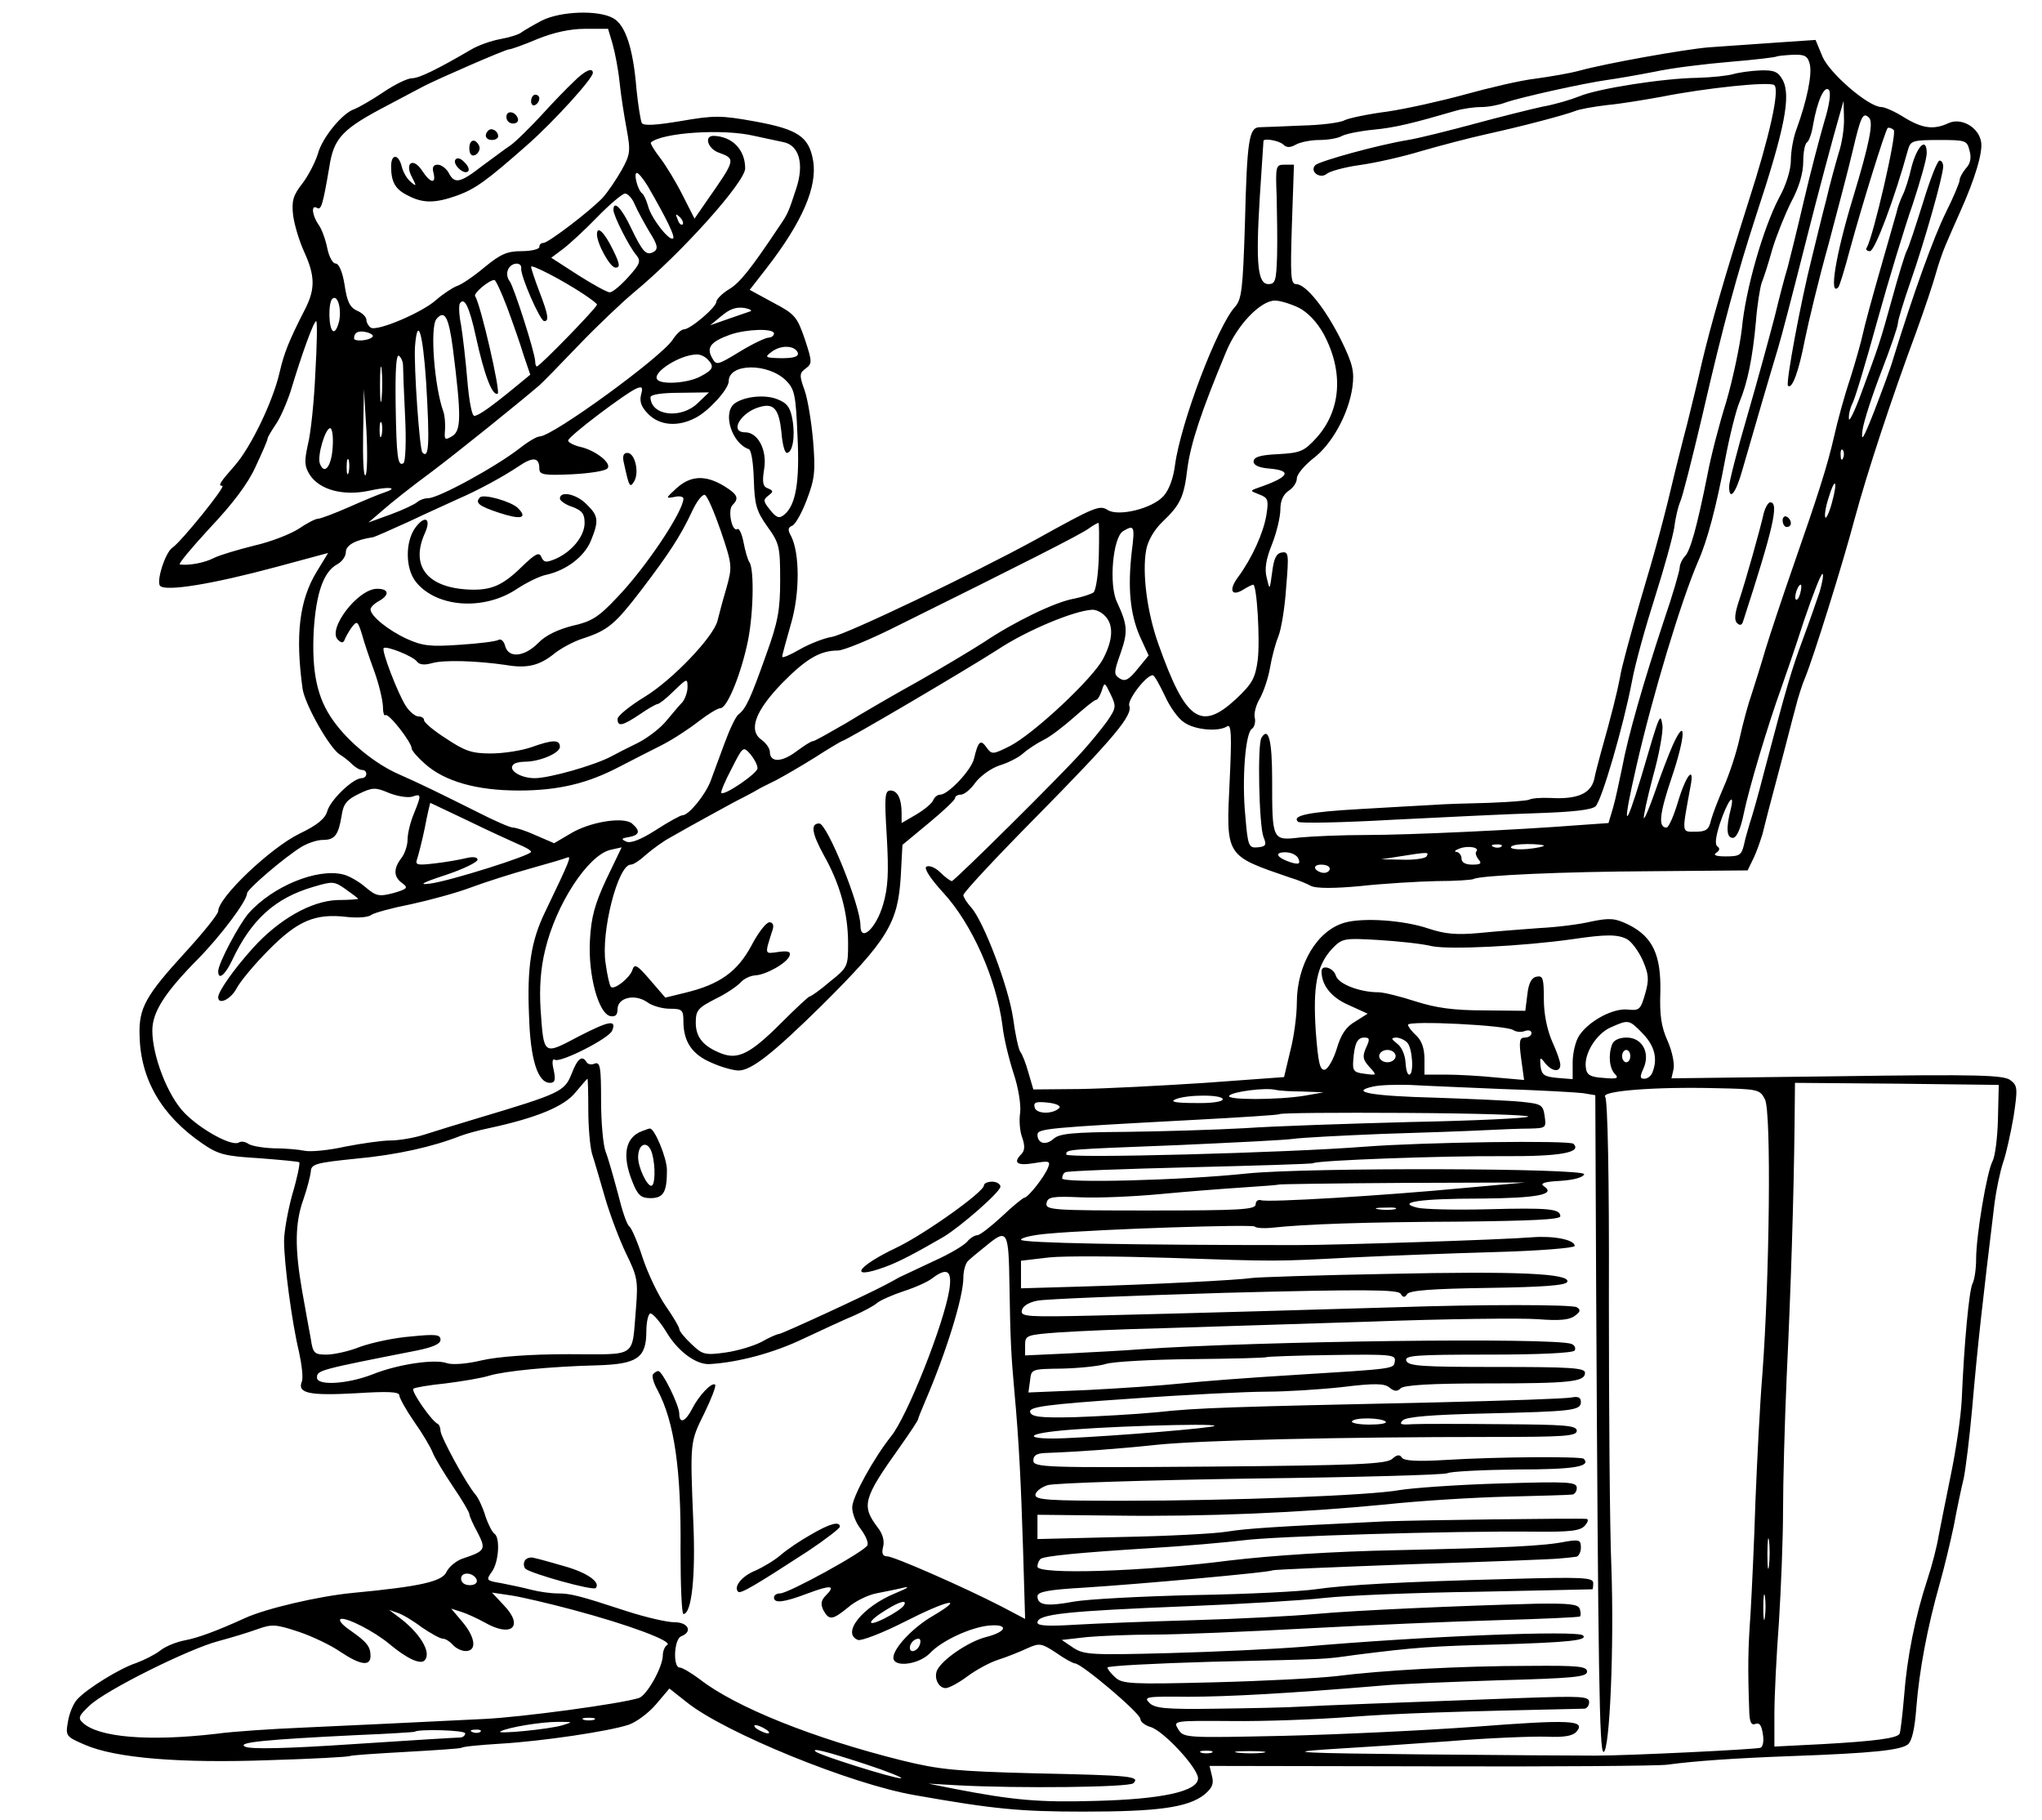<svg xmlns="http://www.w3.org/2000/svg" version="1.0" width="661.333" height="589.333" viewBox="0 0 496 442"><path d="M131.6 5c-2.1 1.1-4.3 2.4-5 2.9-.6.5-2.9 1.2-5.1 1.6-2.2.4-5.3 1.5-7 2.5-8.2 4.8-12.7 7-14.4 7-1.1 0-4.2 1.5-7 3.4s-6 3.7-7 4.1c-2.9.9-7.9 7-8.9 10.9-.6 1.9-2.2 5.1-3.7 7.1-2.3 2.9-2.7 4.3-2.3 7.8.3 2.3 1.5 6.3 2.7 8.9 2.6 5.7 2.7 8.9.3 13.7-4 7.8-5.2 10.8-6.3 15.6-1.6 7-7 18.2-10.9 22.6-3.6 4.1-4.1 4.9-3 4.9 1 0-10 13.6-12.1 15-1.8 1.2-4 8.3-3 9.3 1.4 1.4 12.6-.4 28.2-4.6l12.6-3.4-2.8 4.6c-4.2 6.9-5.2 15.4-3.4 28.4.6 3.9 6.6 14.5 9.1 16 .7.4 2 1.4 2.8 2.2.8.8 1.9 1.5 2.5 1.5 1.5 0 1.4 2-.1 2-2.2.1-7.6 5.4-8.3 8-.5 1.8-2.4 3.4-6.8 5.5C65.6 206 53 218 53 221.3c0 .7-3.6 5.2-8 10-9.6 10.5-11.3 13.5-11.1 20.1.2 10.7 5.3 19.5 15.2 26.3 3.9 2.7 5.5 3.1 13.8 3.6 5.2.4 9.6.8 9.8 1 .2.3-.5 3.8-1.7 7.8-1.1 4-2 9.1-2 11.3 0 5.4 1.9 19.8 3.6 26.8.7 3.2 1.1 6.5.7 7.4-1.1 2.8 1.9 3.4 13 2.8 7.8-.5 10.7-.4 10.7.5 0 .6 1.6 3.5 3.6 6.4 2 2.8 4 6.2 4.5 7.5.5 1.3 2.7 4.9 4.9 8.2 2.2 3.2 4 6.3 4 6.7 0 .5.9 2.5 2 4.5 2.1 4.1 1.9 4.5-3.5 6.3-1.6.5-3.4 2-4 3.2-1 2.4-6.1 3.6-23 5.2-8.2.8-21 3.8-26 6.1-6.8 3.1-11.4 4.8-14.6 5.4-2.1.4-4.8 1.5-6 2.5-1.3 1-3.9 2.3-5.8 3-4 1.3-12.1 6.3-14.4 8.9-.9 1-1.9 3.4-2.2 5.4-.6 3.4-.5 3.6 4.2 5.6 7.4 3.2 23 4.5 44.8 3.7 10.4-.3 19.2-.8 19.5-1 .3-.2 6.3-.6 13.5-1 7.1-.4 13.2-.8 13.6-1 .3-.3 4.6-.7 9.5-1 10.1-.6 26.3-3 31.1-4.6 1.8-.6 4.8-2.8 6.6-4.9l3.3-3.9 4.3 3.4c9.3 7.4 40 19.9 55.3 22.5 19.2 3.4 25.6 4 41 4 18.1 0 25.3-1 29.3-4.1 1.9-1.6 2.4-2.6 1.9-4.5l-.6-2.5 53.8.1c29.7.1 55.5-.1 57.4-.4 6.6-.9 16.6-1.6 30.5-2.1 19.2-.7 26-1.4 27.9-2.8 1-.8 1.7-3.7 2.1-9.2.7-8.7 2.6-19.1 5.7-30 1.1-3.9 2.6-10.2 3.4-14 .7-3.9 1.8-9 2.4-11.5.5-2.5 1.4-9.9 2-16.5 1.4-16.2 2.6-26.6 5.5-50.5.4-3 1.3-7.3 2-9.5.8-2.2 1.9-7.3 2.6-11.3 1-6.7 1-7.5-.7-8.8-1.6-1.3-7.4-1.5-42.2-1l-40.2.5.5-2.2c.3-1.2-.3-4.3-1.4-6.8-1.6-3.5-2-6.4-1.8-12 .2-9-1.9-13.4-7.7-16.3-3.3-1.6-4.5-1.7-9-.8-2.8.7-8.5 1.4-12.6 1.6-4.1.3-10.7.8-14.6 1.2-5.5.5-8.3.3-12.5-1.1-5.9-2-15.8-2.7-20.3-1.4-6.7 1.9-11.6 10.2-11.6 19.5 0 3-.7 8.3-1.6 11.7l-1.5 6.3-19.2 1.4c-10.6.7-24.3 1.4-30.5 1.5l-11.2.1-1.2-4.1c-.6-2.2-1.5-4.5-2-5.1-.4-.6-1.2-4.2-1.7-8-1.1-7.7-7.2-23.7-10.2-27-1-1.1-1.9-2.5-1.9-3 0-.6 7.9-9.1 17.7-19 19-19.3 23.5-24.7 22.6-27-.5-1.4 4.1-7.4 5.7-7.4.4 0 1.6 2.2 2.9 4.9 1.2 2.7 3.3 5.7 4.8 6.6 2.6 1.8 8.3 2.3 10.4.9 1-.6 1.1 2.3.6 13-.9 18.8-1.2 18.3 14.8 23.8 1.7.5 3.9 1.4 5 2 1.3.6 5.7.6 12 0 5.5-.6 13.8-1.1 18.4-1.2 4.7 0 8.7-.3 9-.5 1.6-.9 22-1.8 43.1-1.9l23.5-.2 1.4-2.9c.8-1.6 1.7-4.3 2.2-5.9.4-1.7 2.1-8.3 3.8-14.6 1.7-6.3 3.5-13.5 4.2-16 .6-2.5 1.7-5.9 2.4-7.5 2-4.9 9-27.2 12-38.5 3-11.1 8.8-28.8 15-45.5 2-5.5 4.1-11.8 4.7-14 .6-2.2 1.7-5.4 2.4-7 .7-1.7 2.3-5.3 3.5-8 3.7-8.2 5.6-14.7 5.1-17.1-.6-3.5-4.8-5.9-7.9-4.5-3.6 1.7-6.4 1.3-10.8-1.4-2.2-1.4-4.7-2.5-5.5-2.5-3.1 0-12.5-8.1-14.3-12.2L441 9.7l-10.3.7c-5.6.4-12.7.9-15.7 1.1-5.9.5-25 3.9-31.5 5.7-2.2.6-6.9 1.4-10.5 1.9-3.6.4-11.2 2.2-17 3.8-5.8 1.6-14.3 3.5-19 4.2-4.7.6-9.4 1.6-10.4 2.1-1 .6-5.8 1.2-10.5 1.3-4.7.2-9.3.4-10.2.4-2.5.1-3 3.1-3.5 23.1-.5 16.2-.8 18.7-2.4 20.5-4.3 4.7-13.2 28.1-14.6 38.5-.4 3.2-1.5 6.1-2.8 7.5-2.7 3-10.8 5-13.5 3.4-2-1.3-3-.9-17.6 7.2-14.6 8-46.1 23.1-49.5 23.6-1.9.3-5.4 1.7-7.7 3-2.4 1.4-4.3 2.2-4.3 1.8 0-.5 1-4 2.1-7.9 2.2-7.4 2.2-17.3 0-21.5-.8-1.4-.7-2 .3-2.4.8-.3 2.4-3.2 3.6-6.4 1.9-5 2.1-6.9 1.5-14.2-.4-4.6-1.3-10.2-2.1-12.4-1.3-3.6-1.2-4.1.3-5.2 1.6-1.2 1.6-1.6-.2-7.1-1.9-5.5-2.4-6.1-7.7-8.9l-5.7-3.1 4.2-5.4c8.5-11 12.3-19.6 11.2-26-1-5.8-3.7-7.6-14.1-9.5-8.3-1.5-9.9-1.5-18-.1-6 1-9 1.2-9.5.5-.3-.6-.9-4.3-1.3-8.2-.8-10-2.7-15.7-5.7-17.3-3.6-2-12.7-1.7-17.3.6zm17.2 5.7c.6 2.1 1.4 6.3 1.7 9.3.3 3 1.1 8.1 1.7 11.3 1 5.4.9 6.2-1.2 10-1.3 2.3-3.3 5.2-4.4 6.5C143.8 50.9 133.2 59 132 59c-.6 0-1 .4-1 1 0 .5-1.9 1-4.3 1-3.5 0-5.1.7-9 3.9-2.6 2.2-5.7 4.3-6.8 4.6-1 .4-3.3 1.9-4.9 3.3-3.4 3.1-14.3 7.7-15.9 6.8-.6-.4-1.1-1.3-1.1-1.9 0-.7-1-1.7-2.2-2.2-1.8-.8-2.5-2.2-3.1-6.3-.5-3.2-1.4-5.2-2.2-5.2-.7 0-1.6-1.7-2-3.7-.4-2-1.3-4.6-2.1-5.7-1.6-2.3-1.9-5-.4-4.1 1 .6 1.4-.6 3-10 1.1-7.1 3.2-9.2 14.3-15 3.9-2.1 7.8-4.1 8.7-4.6 3.7-1.9 19.8-8.9 20.6-8.9.5 0 3.6-1.1 6.9-2.5 3.9-1.6 8-2.5 11.6-2.5h5.6l1.1 3.7zm290.8 4.9c.6 2.5-.7 8.8-3.2 15.7-.8 2-1.4 5.5-1.4 7.6 0 2.3-1.1 6-2.9 9.2-3.8 7.3-8.1 22.1-9 31.7-.5 4.3-2.2 12.3-3.8 17.8-1.7 5.4-3.8 13.5-4.6 17.9-2.5 12.4-4.1 18.3-5.5 19.7-.6.6-1.2 1.9-1.2 2.6 0 .8-1.7 6.7-3.9 13.1-4.9 14.8-8.7 28-10.1 35.6-.7 3.3-1.6 7.7-2.2 9.7l-1.1 3.7-7.1.5c-15.4 1.2-41.6 2.4-51.6 2.4-5.8 0-13.1.3-16.2.6-6.8.8-6.8.8-6.8-14.1 0-9.6-.9-12.9-2.6-10.1-1 1.6-.6 21.2.5 24.1.8 1.9.6 2.3-1.4 2.5-2.2.2-2.4-.3-3-7.5-.9-8.9 0-20.4 1.6-21.3.6-.4.9-1.6.7-2.6-.3-1.1.3-3.3 1.3-4.9.9-1.7 2-5 2.4-7.4.4-2.4 1.3-5.8 2-7.5.7-1.7 1.6-7.1 1.9-11.9.7-8.2.6-8.8-1.1-8.5-1.3.2-1.9 1.5-2.3 4.8-.6 4.4-.6 4.4-1.3 1.4-.6-2.2-.2-4.6 1.3-8.3 1.1-2.8 2-6.6 2-8.4 0-2.1.7-3.6 2-4.5 1.1-.7 2-2 2-3s1.8-3.1 3.9-4.8c4.6-3.4 8.7-10.9 9.6-17.4.5-3.8.1-5.6-2.8-11.5-3.8-7.6-8.5-13.5-10.9-13.5-1.3 0-1.4-2-1-14.5l.5-14.5H312c-2.1 0-2.2.3-1.9 7.7.1 4.3.2 10.8.1 14.5-.2 5.9-.4 6.8-2.1 6.8-2.6 0-3.1-4.8-2.1-21.1.5-7.4.9-13.5.9-13.7.2-.7 3.9 0 4.8.9.8.8 1.7.8 3.1 0 1.1-.6 3.7-1.1 5.7-1.1s4.5-.4 5.5-1c1-.5 4.4-1.2 7.6-1.5 5.3-.5 9.7-1.6 20-4.6 1.7-.5 4.4-.9 6.2-.9 1.7 0 4.3-.5 5.9-1.1 3.3-1.2 19-4.7 24.8-5.5 2.2-.3 7.4-1.2 11.5-2 4.1-.9 12.4-1.9 18.4-2.4 6-.5 11-1.1 11.2-1.3.2-.1 1.9-.3 3.9-.4 2.9-.1 3.6.3 4.1 2.3zm3.5 14c-1.1 3.8-3.4 12.5-5 19.4-1.6 6.9-3.4 14.1-3.9 16-.6 1.9-2 7.2-3.1 11.8-1.2 4.6-4.1 15.3-6.6 23.9-2.5 8.5-4.5 16.4-4.5 17.4 0 3.7 1.6 1.8 3.2-3.9.9-3.1 3-10.4 4.7-16.2 1.7-5.8 3.5-11.9 4-13.5.9-3 3.4-12.6 7.3-28 2.2-8.7 6-23 7.6-28.5l1-3.5.1 4.2c.1 2.3-.5 6.2-1.3 8.5-.7 2.4-2.1 7.4-3 11.3-1 3.8-2.6 10.4-3.6 14.5-2.6 10.3-6.3 30.1-5.7 30.7 1 .9 2.6-3.4 4.1-11.2.9-4.4 3.4-14.8 5.7-23 2.2-8.3 4.9-18.5 5.9-22.8 2-8.5 2.5-9.6 4-8.1 1.1 1.1.1 6.2-3.9 19.4-4.2 13.8-5.9 24.1-3.6 21.8.3-.2 1.6-4.5 2.9-9.4 3-11 8.5-28.6 9.1-29.3.3-.2 1 0 1.5.5.8.8-5 26-6.6 28.6-.3.4.1.8.8.8 1.2 0 6-12.8 9.3-24.8.6-2 1.2-2.2 7.5-2.2 6.5 0 6.8.1 7.4 2.6.5 1.7.2 3.2-.9 4.3-.8 1-1.5 2.2-1.5 2.8 0 .6-1.5 4.2-3.4 8-2.9 5.9-7.7 19.1-12.7 35.3-.7 2.5-2.9 8.3-4.7 13-2.6 6.6-3.2 7.6-2.8 4.5.3-2.2 2.4-8.6 4.6-14.3 2.2-5.7 4-10.9 4-11.7 0-.7 1.4-5.3 3.1-10.2 3.3-9.4 7.9-25.6 7.9-27.9 0-.8-.4-1.4-.9-1.4s-2.3 4.6-4 10.2c-1.8 5.7-3.5 11-4 11.8-.4.8-2 6-3.5 11.5-3 10.8-3.1 11.1-7.5 23-1.6 4.4-3 7.2-3 6.2-.1-1 .3-2.6.8-3.6.6-1 3.3-10 6.1-20.2 2.8-10.1 6.7-22.9 8.6-28.3 1.8-5.5 3.4-11 3.4-12.4 0-4-2.3-1.9-3.7 3.4-.6 2.7-1.6 5.8-2.2 6.9-.5 1.1-1.2 2.9-1.4 4-.3 1.1-2.1 7.4-4 14s-3.8 13.6-4.2 15.5c-.4 1.9-1.8 6.9-3.1 11-1.4 4.1-3.1 10.4-3.9 14-1.7 7.4-3.9 14.2-10.1 32-2.4 6.9-5.3 15.6-6.5 19.5-1.1 3.8-2.7 8.8-3.4 11-.8 2.2-2.1 7-2.9 10.6-.8 3.7-2.6 9.1-3.9 12-1.3 3-2.7 6.6-3.1 8.1-.5 2.3-1.2 2.8-3.8 2.8-3.4 0-3.3.6-1.2-10.9 1.1-5.5-1.1-2.9-3.1 3.9-1 3.3-2.2 6-2.7 6-2.1 0-1.7-3.4 1.2-12 3.4-10 3.7-15.5.3-8-1.1 2.5-3 7.5-4.3 11.3-1.3 3.7-2.5 6.6-2.7 6.4-.2-.2.8-4.8 2.2-10.1 1.5-5.3 2.5-10.9 2.3-12.4-.5-3.3-.6-3.1-5.1 12.3-4.2 13.9-4.7 12.7-1.2-2.5 4-17.5 10.9-40.2 14.9-49.5 2.3-5.1 4.5-13.5 6.6-24.7 1.1-5.9 2.7-12.2 3.5-14.1 2-4.8 3.2-10.8 4-19.5.3-4 1-8.3 1.4-9.5.5-1.2 1.7-4.9 2.6-8.2 1-3.3 3.1-8.5 4.6-11.5 1.9-3.5 2.9-7 2.9-9.7 0-2.3.4-4.4.9-4.7.5-.3 1.2-2.3 1.5-4.3 1-5.7 2.7-9.6 3.8-8.5.6.6.2 3.6-1.1 7.8zM183.2 33c2.4.5 5.5 1.2 7 1.5 3.9.7 5.2 5.3 3.2 11.3-1.9 5.8-2 6.1-4.2 9.3-7 10.5-9.6 13.7-12.2 15.2-1.6 1-3 2.4-3 3 0 1.3-6.3 6.7-7.9 6.7-.6 0-1.8 1.1-2.7 2.5-2.8 4.3-29.2 23.5-32.3 23.5-.7 0-2.9 1.3-4.9 2.9-5.8 4.5-19.7 12.1-22.2 12.1-.9 0-2 .4-2.6.9-.5.5-3.4 1.9-6.4 3l-5.5 2 3.5-3c1.9-1.7 7.2-5.9 11.7-9.2 6.9-5.2 20.9-16.5 26.3-21.1.8-.7 5.1-5.1 9.5-9.7S151 73.5 154 71c11.6-9.6 27-26.8 27-30.1 0-4.6-3.2-7.8-7.7-7.9-2.3 0-1.4 3 1.1 4 4.4 1.6 4.4 1.6-2.8 11.9l-2.9 4.2-2.9-5.7c-1.6-3.2-4.1-7.3-5.5-9.1-1.4-1.8-2.4-3.5-2.2-3.7 2.8-2.4 17.5-3.4 25.1-1.6zm-25.8 12.3c4.5 7.8 6.6 12.1 6.1 12.6-.9.8-5.4-5-6.1-7.9-.4-1.4-1-2.7-1.4-3-1.1-.8-2.2-5-1.3-5 .4 0 1.6 1.5 2.7 3.3zm-3.2 4.4c.7 1.6 2.3 4.5 3.6 6.7 1.9 3 2.1 4 1.1 4.7-1.9 1.1-2.7.3-5.6-5.7-2.3-4.9-4.3-6.9-4.3-4.4 0 1.4 3.9 9.1 5.6 11 1.1 1.4.9 2.1-2 5.3-1.8 2-3.8 3.7-4.5 3.7-.6 0-4.1-1.9-7.7-4.2l-6.5-4.2 2.8-2.1c1.5-1.1 5.3-4.6 8.3-7.7 3-3.1 6.1-5.7 6.8-5.8.7 0 1.8 1.2 2.4 2.7zm11.6 4.8c-.3.3-.9-.2-1.2-1.2-.6-1.4-.5-1.5.5-.6.7.7 1 1.5.7 1.8zm-39.2 10.7c-.2 1.8 4.6 12.8 5.6 12.8 1.2 0 1-1.5-1.2-7.2-1.1-2.9-2-5.6-2-6 0-.7 7.4 3.1 12.7 6.6 1.8 1.2 3.3 2.3 3.3 2.6 0 .7-13.9 15-14.6 15-.2 0-.4-.5-.4-1.2 0-2-5.2-18.2-6.2-19.5-.6-.7-.8-2-.4-2.8.7-1.8 3.4-2 3.2-.3zm-3.4 9.5c1.4 3.8 3.2 8.9 4 11.6l1.6 4.7-3.4 2.8c-6.2 5.1-9.2 7.2-10.2 7.2-.6 0-1.3-3.9-1.7-8.8-.4-4.8-1.1-10.7-1.5-13.2-.5-2.4-.6-4.8-.3-5.3 1.1-1.7 2.3.8 3.9 8.1 2 9.2 4 14.5 5.3 13.8.7-.5-4.1-21.5-5.5-23.7-.4-.7 3.4-3.9 4.7-3.9.3 0 1.7 3 3.1 6.7zm-40.8 3.2c-.4 1.7-1 2.8-1.5 2.5-1.1-.6-1.2-6.8-.2-7.8 1.2-1.2 2.3 2.1 1.7 5.3zm233-3.2c2.2 1.1 4.5 3.5 6.1 6.4 4.9 9.1 4.3 18.5-1.7 25.2-3 3.3-3.9 3.7-9.3 4-4.4.2-6 .7-6 1.8 0 .9 1.3 1.5 3.8 1.7 5.8.5 4.8 2.1-2.8 4.7-1.9.7-1.9.7.4 1.6 2.1.8 2.3 1.3 1.7 5-.7 4.3-3.5 10.5-6.9 15.1-2.3 3.1-1.6 4.8 1.3 3 1.1-.7 2.2-1.2 2.4-1.2.9 0 1.7 13.5 1.1 18.3-.6 4.5-1.4 5.8-5.2 9.4-8.6 8-12.3 5.4-18.9-13.2-2.8-7.8-4-17.4-3-22.9.4-2.3 2-5 4-6.9 4.3-4.1 5.2-6 6-12.8.8-6.2 3.4-14 9.4-28.4 2.7-6.6 8.4-12.5 11.9-12.5 1.2 0 3.8.8 5.7 1.7zm-133.4 1c-.8.3-3.3 1.1-5.5 1.9l-4 1.4 2.8-2.3c2-1.7 3.6-2.2 5.5-1.9 1.6.3 2.1.7 1.2.9zm-72 8.9c2.1 16.6 2 19.9-.1 21.3-1.9 1.1-2 1-1.8-1.6.1-1.5-.1-3.5-.4-4.3-2.2-6.1-3.3-20.5-1.7-22.5 2-2.4 3-.5 4 7.1zm-33.4 5.9c-.3 6.9-1.1 14.7-1.8 17.4-.9 4.2-.9 5.3.5 7.5 2.4 3.6 8.1 5.1 14.3 3.8 4.9-1.1 7.4-.8 3.8.4-1 .3-4.9 1.9-8.5 3.5-3.6 1.6-7.1 2.9-7.7 2.9-.6 0-2.7 1.1-4.6 2.4-2 1.3-6.8 3.2-10.8 4.1-4 1-8.4 2.3-9.8 3-2.3 1.2-6.1 1.9-8.3 1.6-.5-.1 2.8-4 7.3-8.9 5.4-5.7 9.3-10.8 11.1-14.9 1.6-3.4 2.9-6.4 2.9-6.8 0-.3.9-1.8 1.9-3.3 1.1-1.5 2.7-5.2 3.7-8.2 2.7-9 5.6-17 6.2-17 .3 0 .2 5.6-.2 12.5zm13.9-8.7c-.9 1-4.5 1.2-4.5.4 0-1.5 1.1-2 3.1-1.5 1.1.3 1.7.8 1.4 1.1zm13 10.9c.9 15.1.7 18.9-.9 17.2-.7-.7-2.1-21-1.8-25.7.6-7.7 1.9-3.5 2.7 8.5zM188 81c0 .5-.6 1-1.3 1-.7 0-3.9 1.5-7 3.4-5.6 3.4-5.7 3.4-6.8 1.4-1.3-2.4-.3-3.8 4.4-5.5 4-1.4 10.7-1.6 10.7-.3zm5.8 4.7c.2.9-.9 1.3-4 1.3-4-.1-4.2-.2-2.3-1.6 2.3-1.7 5.6-1.5 6.3.3zm-95.9 3.1c0 .9.2 6.5.5 12.4s.1 11-.4 11.3c-1.4.9-1.7-1.6-1.9-14.3-.1-8 .1-12.2.8-11.8.5.4 1 1.4 1 2.4zm73.9-1.6c1.8 1.8 1.5 2.6-1.8 4.3-3.1 1.6-9.6 2-10.4.6-1.1-1.7 5.5-5.9 9.5-6 .8-.1 2 .4 2.7 1.1zm-79.1 9.5c-.2 2.1-.4.6-.4-3.2 0-3.9.2-5.5.4-3.8.2 1.8.2 5 0 7zm98.2-4.3c2.1 2.1 2.4 3.5 2.8 13.3.6 11.3-.4 17-3.2 19.3-1.2 1-1.9.8-3.4-1.1-1.7-2.1-1.8-2.5-.5-3.5s1.3-1.2-.1-1.8c-1.2-.4-1.4-1.5-.9-4.6.8-4.7-1.5-9-4.6-9-4 0-1-5 3.7-6.2 3.3-.9 4.5.6 5.1 6.1.2 2.8.8 5.1 1.3 5.1 1.4 0 2.1-3.9 1.4-8-.5-3-1.3-4.1-3.6-5-3.1-1.3-8.3-.7-10.6 1.1-2.8 2.4-.5 9.6 3.6 11 .6.2 1.1 3.5 1.2 7.4.2 6.1.6 7.6 3.3 11.4 2.9 4 3.1 4.9 3.1 13 0 7.2-.5 10.1-3.4 18.1-3.8 10.7-4.9 13.1-6.7 14.5-.7.5-2.2 3.7-3.4 7-1.2 3.3-2.8 7.5-3.4 9.2-1.3 3.4-5.3 8.3-6.8 8.3-.5 0-3.4 1.6-6.5 3.6-3.6 2.3-6.1 3.3-7.2 2.8-1.3-.6-1.2-.8.7-1.1 2.6-.5 2.8-1.5.7-3.3-2.1-1.7-10.3-.4-15 2.5l-3.9 2.3-4.4-1.9c-2.4-1.1-4.9-1.9-5.6-1.9-.7 0-4.6-1.7-8.7-3.8-9.4-4.7-13.5-6.7-18.9-9.1-5.8-2.5-12.3-7.8-16-13-4-5.5-5.3-11.9-4.8-21.9.6-9.3 2.4-14.4 5.8-16.2 1.1-.6 2-1.9 2-2.9 0-1.7 2.4-3 6.5-3.6.6-.1 4.6-1.9 9-3.9 4.4-2.1 9.6-4.4 11.5-5.3 5.1-2.2 11-5.4 14.9-8 3.5-2.4 5.1-2.3 5.1.5 0 1.5 1 1.7 7.8 1.4 4.2-.2 8.2-.8 8.7-1.4 1.3-1.2-2.9-4.5-6.7-5.3-1.6-.4-2.8-1.1-2.8-1.5 0-1 14.2-11.7 16.7-12.7 1.3-.5 1.5-.2 1 1.6-.4 1.7.1 3 1.8 4.7 2.8 2.8 7.2 3.1 11.4.9 3.2-1.6 8.1-7 8.1-8.9 0-4.4 9.5-4.5 13.9-.2zm-102.1 23c-.5.6-.7-3.9-.6-10l.2-10.9.6 10c.3 5.5.2 10.4-.2 10.9zm80.8-17.6c-4.1 4.1-11.5 3.2-11.6-1.3 0-.7 2.9-1.1 7.1-1.1l7.1-.1-2.6 2.5zm-76.9 7.9c-.3 1-.5.4-.5-1.2 0-1.7.2-2.4.5-1.8.2.7.2 2.1 0 3zm-11.9 3c-.3 4.6-2 6.8-3.1 3.9-.7-1.8 1.3-8.6 2.5-8.6.5 0 .8 2.1.6 4.7zm366.9 2.5c-.3.8-.6.5-.6-.6-.1-1.1.2-1.7.5-1.3.3.3.4 1.2.1 1.9zm-363 3.5c-.3 1-.5.4-.5-1.2 0-1.7.2-2.4.5-1.8.2.7.2 2.1 0 3zM445 122c-.6 2.3-1.4 4-1.6 3.7-.3-.3 0-2.4.7-4.6 1.6-5.4 2.4-4.6.9.9zm-178.1 13c-.1 4.4-.7 8.4-1.3 8.9-.6.4-2.7 1.1-4.7 1.5-4.6.8-14.5 5.6-21.8 10.5-3.1 2-10.3 6.3-16.1 9.6-5.8 3.2-13.7 7.8-17.6 10.2-4 2.3-7.5 4.3-7.9 4.3-.5 0-2.3 1.2-4.2 2.6-3.5 2.6-6.3 2.6-6.3 0 0-.8-.9-2.1-2-2.9-3.3-2.3-1.6-7 5-13.8 5.8-5.9 9.2-7.9 13.5-7.9 1.4 0 8-2.7 14.7-6.1 30.1-14.9 44.3-22.1 46.2-23.5 1.1-.8 2.2-1.4 2.4-1.4.2 0 .2 3.6.1 8zm8-1c-1 8.8-.4 15 1.9 20.4l2.2 4.8-2.7 3.3c-2.1 2.6-3 3.1-4.3 2.3-1.5-1-1.5-1.4.2-6.2 1.8-5.2 1.7-6.8-.9-12.4-2-4.2-1-15.7 1.5-17.2 2.7-1.6 2.9-1.3 2.1 5zm167.1 9.7c-.7 2.1-2.5 7.3-4.1 11.6-2.8 7.6-3.7 10.6-9.4 32.2-1.4 5.5-3 11.1-3.5 12.5-.4 1.4-1.1 3.7-1.4 5.2-.6 2.5-1.1 2.8-4.4 2.8-2.4 0-3.2-.3-2.3-.9.8-.5.9-1.1.3-1.5-.7-.4-.5-2.2.5-5.4 1.8-5.5 3.8-8.3 2.7-3.7-1.2 4.7-1 7 .5 7 .9 0 1.9-2.1 2.7-6.1 1.2-5.8 5.7-21 9.1-30.4.9-2.5 3.4-9.8 5.5-16.3 2.2-6.5 4.2-11.6 4.5-11.3.3.2-.1 2.2-.7 4.3zm-4.7.3c-.3 1.2-.8 1.9-1.1 1.6-.5-.6.5-3.6 1.2-3.6.2 0 .2.9-.1 2zm-168.9 5.6c2.1 2.1 2 5.7-.4 10.3-2.4 4.8-17 18.4-22.7 21.3-4.2 2.1-4.4 2.1-5.7.3-1.4-2-2-1.5-3 2.7-.6 2.8-6.3 8.8-8.2 8.8-.7 0-1.4.6-1.7 1.3-.3.8-2.1 2.3-4.1 3.5l-3.6 2.1v-2.4c0-3.5-1-5.5-2.7-5.5-1.4 0-1.5 1.5-.9 11.2.5 8.9.3 12.4-.9 16.5-1.7 5.8-5.5 9.3-5.5 5.1 0-4.9-8.1-24.8-10-24.8-2.2 0-1.8 2.4 1.1 7.7 4 7.1 5.9 14.1 5.9 21.5 0 5.5-.1 5.8-4.4 9.2-2.3 2-4.6 3.6-4.9 3.6-.3 0-3.4 2.9-7 6.5-7.4 7.4-10.4 8.9-14.4 7.4-4.4-1.7-6.3-3.9-6.3-7.5 0-3 .5-3.6 4.8-5.8 2.7-1.3 5.4-3.2 6.1-4 .8-.9 2.3-1.6 3.5-1.7 2.6-.1 7.8-3 8.4-4.8.3-1-.4-1.2-2.7-.9-3.5.5-3.4.8-1.4-5.5.3-1 0-1.7-.8-1.7s-2.8 2.6-4.4 5.7c-3.4 6.3-7.7 9.4-16 11.4l-4.9 1.2-3.7-4.3c-3.2-3.7-3.8-4-4.3-2.4-.6 1.9-4.4 4.9-5.2 4.1-.3-.2-.9-2.8-1.3-5.7-1.2-7.6 3-24 6.1-24 .7 0 2.3-1.1 3.7-2.4 1.5-1.3 4.2-3.3 6.1-4.3 1.9-1.1 6.2-3.5 9.5-5.3 3.3-1.8 6.9-3.8 8-4.3 1.1-.6 2.7-1.4 3.5-1.9.8-.5 2.9-1.5 4.5-2.3 1.7-.9 5.9-3.3 9.4-5.5 3.4-2.2 6.5-4 6.6-4 .8 0 30.5-17.5 37.8-22.2 7.1-4.7 18.4-9.4 22.9-9.7.9-.1 2.4.6 3.2 1.5zm.5 25.6c-1.3 1.8-4 5.1-5.9 7.2-5.2 5.9-31.2 31.6-31.8 31.6-.3 0-1.6-.9-2.8-2.1-1.2-1.2-2.7-1.8-3.4-1.4-.6.4.9 2.8 4.1 6.3 7 7.6 12.9 20.9 14.4 32.3.3 3 1.6 8.2 2.7 11.6 1.2 3.6 1.8 7.6 1.6 9.5-.3 1.8-.1 4.6.5 6.1.7 2 .6 3.2-.2 4-2.1 2.1-1.1 2.9 3.1 2.2 3.6-.6 4-.5 3.4 1-.8 2.2-4.9 7.4-5.8 7.4-.4.1-2.9 2.1-5.5 4.6-2.6 2.4-5.3 4.5-5.9 4.5-.6 0-1.8.7-2.5 1.6-.8.9-4.3 3-7.9 4.6-3.6 1.7-7.4 3.5-8.5 4-1.1.6-2.7 1.5-3.5 1.9-4.5 2.4-25.1 11.9-25.8 11.9-.4 0-2.3.8-4.2 1.9-1.9 1-5.9 2.2-8.8 2.6-5 .7-5.6.5-8.3-2.1-1.6-1.5-2.9-3.1-2.9-3.6s-1.5-3-3.3-5.6c-1.8-2.6-4.3-7.8-5.6-11.7-1.2-3.8-2.7-7.2-3.2-7.6-.6-.3-1.8-3.9-2.8-8-1.1-4.1-2.4-8.7-3-10.2-.6-1.6-1.1-7.1-1.1-12.4 0-8-.2-9.4-1.5-9-.8.4-1.7.2-2-.3-1.1-1.8-2.2-1-3.7 2.9-1.7 4.2-2.7 4.7-22.8 10.7-4.7 1.4-10.5 3.2-13 4-2.5.8-6.2 1.4-8.2 1.4-2 0-6.9.7-11 1.5-4 .9-8.4 1.3-9.8 1-1.4-.3-4.8-.6-7.5-.6-2.8-.1-5.5-.6-6.2-1.1-.7-.5-1.7-.7-2.3-.3-1.7 1-9.2-3.1-13.2-7.2-4.1-4.2-7.8-13.9-7.8-20 0-4.5 3-9.2 11.2-17.5 5.4-5.5 11.8-14 11.8-15.8 0-1 9-8.7 13.2-11.3 1.5-.9 3.8-1.7 5.2-1.7 2.9 0 3.8-1.1 4.6-6 .4-2.8 1.3-3.8 4.2-5.2 3.3-1.6 4-1.6 7.3-.2 2 .8 4.5 1.2 5.6.9 2.3-.8 2.3-.5.4 4.2-.8 1.9-1.5 4.7-1.5 6.2 0 1.4-.7 3.5-1.5 4.5-2 2.6-1.9 4.6.2 6.1 1.5 1.1 1.3 1.4-2.1 2.4-3.5.9-4.2.8-6.8-1.4-1.6-1.4-4.1-2.8-5.4-3.1-6.3-1.6-17.1 2.8-23 9.4C58 224.6 53 234 53 235.9c0 2.3 1.7.9 3.4-2.7 4.6-9.8 10.4-15.1 19.7-17.8 4.7-1.4 5.1-1.4 7.9.6 1.7 1.2 3 2.2 3 2.3 0 .1-2.2.3-5 .3-6.4.2-14.3 4.7-20.6 11.7-4.6 5.1-8.4 10.5-8.4 11.9 0 2 3.1.5 4.5-2.2.9-1.7 4.4-5.9 7.8-9.3 7-7.1 11.3-8.9 18.9-8 2.7.3 5.3.1 6-.5.7-.5 5.1-1.7 9.7-2.6 4.6-1 11.2-2.8 14.6-4.1 3.5-1.3 9.8-3.3 14.1-4.5 4.3-1.2 8.4-2.4 9.1-2.7 1.2-.5.8.5-5.3 13.2-3.4 7-4.4 13.4-3.9 25.1.3 10.7 2.1 16.4 5.1 16.4 1.2 0 1.4-.7.9-3.1-.5-2-.3-2.9.3-2.5 1.3.8 13.2-5.2 13.9-7.1 1.1-2.7-.7-2.4-8.1 1.4-8.7 4.6-8.5 4.8-9.3-6.7-.3-5 0-9.7 1.1-14.2 2.6-11.1 10.4-23.1 15.9-24.4l2.7-.6-3.7 7.7c-2.8 6-3.7 9.2-4 14.8-.5 8.5 2.1 18 5 18.5 1.2.2 1.7-.3 1.7-1.7 0-2.8 4.2-3.8 7.2-1.7 1.2.9 3.7 1.6 5.5 1.6 3 0 3.3.3 3.3 3 0 5 2.1 8.1 6.8 10.1 2.4 1.1 5.4 1.9 6.6 1.9 3.1 0 8.3-4.1 20.1-15.7 16.2-16.1 18.6-20.1 19.3-31.5l.4-7.6 6.4-5.3c3.5-2.9 6.4-5.6 6.4-6.1 0-.4.6-.8 1.4-.8.8 0 2.4-1.3 3.5-2.9 1.2-1.6 3.8-3.5 5.9-4.2 2-.6 4.6-1.9 5.7-2.9 1.1-1 3.4-2.5 5-3.3 1.7-.8 5-3.4 7.5-5.6 2.5-2.2 4.8-4.1 5.2-4.1.4 0 1-1 1.4-2.2.7-2.2.7-2.2 2.2.9 1.4 2.9 1.3 3.3-.9 6.5zM184 186.6c0 1.2-8 6.7-8.8 6-.2-.2.9-2.9 2.5-5.9 2.8-5.5 2.8-5.5 4.6-3.5.9 1.1 1.7 2.6 1.7 3.4zm-70.4 12.7c4.9 2.4 10.4 4.9 12.2 5.7 1.7.7 3.2 1.5 3.2 1.9-.1.9-19.8 7.1-24.5 7.7-3 .4-2-.2 3.8-2.1 4.2-1.4 7.7-3.1 7.7-3.7 0-.6-1-.8-2.7-.4-1.6.4-5 1-7.7 1.3-4.2.5-4.8.4-4.3-1 .3-.9 1.2-4.3 1.9-7.7.6-3.3 1.3-6 1.3-6 .1 0 4.2 2 9.1 4.3zm245 7.5c-.3.3-.1 1.1.5 1.9.9 1 .6 1.3-1.5 1.3-1.6 0-2.6-.5-2.6-1.5 0-.8-.6-1.5-1.2-1.6-.7 0-.4-.4.7-.8 2-.8 5-.3 4.1.7zm6.1-1.2c-.3.3-1.2.4-1.9.1-.8-.3-.5-.6.6-.6 1.1-.1 1.7.2 1.3.5zm10.3-.2c0 .2-1.8.6-4 .8-2.2.2-4 0-4-.4 0-.5 1.8-.8 4-.8s4 .2 4 .4zm-59.6 3.2c.5 1.2.1 1.4-1.7.9-3.5-1.1-4.4-2.5-1.5-2.5 1.4 0 2.9.7 3.2 1.6zm31.1-.6c-.3.5-3 .9-5.8.8l-5.2-.1 4.5-.7c6.9-1.1 7.2-1.1 6.5 0zm-23.5 3c0 .5-.6 1-1.4 1-.8 0-1.8-.5-2.1-1-.3-.6.3-1 1.4-1 1.2 0 2.1.4 2.1 1zm72.2 17.1c1.1.6 2.8 2.9 3.8 5.1 1.5 3.5 1.6 4.7.6 8.2-1.1 3.8-1.4 4.1-4.2 3.8-3.6-.4-9.5 2.8-11.8 6.3-.9 1.3-1.6 4.3-1.6 6.5v4.1l-3.7-.3c-3.2-.3-3.8-.7-4.1-2.8-.2-2.3-.1-2.4 1.1-.8 1.7 2.1 3.7 2.3 3.7.4 0-.8-.9-3.3-2-5.7-1.2-2.8-2-6.6-2-10.2 0-5-.2-5.8-1.7-5.5-1.3.2-2 1.6-2.3 4.3l-.5 4-10-.1c-7.4 0-11.7-.6-16.7-2.2-3.7-1.2-7.7-2.2-9-2.2-4.5 0-9.7-2-10.3-4-.6-2-3.5-2.8-3.5-1.1 0 3.4 2.4 6.4 6.6 8.2l4.6 2.1-3 1.9c-2.3 1.3-3.5 3.2-4.5 6.6-.8 2.6-2.1 4.9-2.9 5.1-1.2.2-1.6-1.6-2.2-9.3-.7-11 .2-15.9 3.9-20 2.5-2.6 2.8-2.7 11.3-2.2 4.8.3 10.6.9 13 1.5 4.3.9 22.2 0 34.2-1.7 8.1-1.2 10.9-1.2 13.2 0zm-27.6 22.1c.6.4 1.9.6 2.8.2.9-.3 1.6-.1 1.6.5s-.7 1.1-1.6 1.1c-1.3 0-1.5.8-.9 5.2l.7 5.1-6.8-.6c-3.8-.4-9.3-.7-12.1-.7H346v-3.8c0-2.6-.7-4.5-2-5.7-1.1-1-2-2.2-2-2.6 0-1.1 24.2.1 25.6 1.3zm31.4.8c2.9 3 3.7 6.1 2.4 9.4-.3.9-1.2 1.6-2 1.6-1.1 0-1.1-.5-.2-2.5 1.7-3.8-.3-7.5-4.1-7.5-1.7 0-3.1.6-3.5 1.6-1 2.6-.7 5.9.7 7.3 1 1 .4 1.2-2.8.9-3.2-.2-4.1-.7-4.3-2.5-.5-3.4 2.6-8.3 6.1-9.8 4.3-1.9 4.4-1.9 7.7 1.5zm-67.2 3.5c-.9 2.1-.8 2.8.8 4.6 1.9 2.1 1.9 2.1-1.1 1.7-2.6-.3-3-.7-2.8-3.2.3-4.2 1-5.6 2.7-5.6 1.3 0 1.4.4.4 2.5zm10-1.3c1.3 1.3 1.7 7.8.5 7.8-.5 0-.8-1.4-.9-3-.1-1.7-.9-3.7-2-4.5-1.5-1.2-1.6-1.4-.3-1.5.8 0 2 .5 2.7 1.2zm-2.8 3.3c0 .8-.9 1.5-2 1.5s-2-.7-2-1.5.9-1.5 2-1.5 2 .7 2 1.5zm57 0c0 .8-.4 1.5-1 1.5-.5 0-1-.7-1-1.5s.5-1.5 1-1.5c.6 0 1 .7 1 1.5zm-253.1 13c0 4.1.4 8.9.9 10.7.6 1.8 2 6.7 3.2 10.8 1.2 4.1 3.5 10.2 5.1 13.5 2.7 5.5 2.9 6.6 2.4 13-1.1 12.6.7 11.4-16.4 11.4-9.3 0-17.2.6-21.1 1.5-3.7.9-7.1 1.1-8.4.7-2.8-1.1-11.9.2-18.1 2.7-6.2 2.4-13.5 2.8-13.5.8 0-1.8.4-1.9 24.3-6.6 3.9-.8 5.7-1.6 5.7-2.6 0-1.3-1.2-1.4-7.2-.8-4 .3-9.5 1.5-12.3 2.5-2.7 1.1-6.4 1.9-8.2 1.9-2.9 0-3.3-.3-3.8-3.8-.4-2-1.3-7.2-2.1-11.6-1.8-10.3-1.8-16.5.3-22.3.9-2.6 1.7-5.7 1.8-6.8.1-1.8 1.3-2.1 11.1-3.1 9.8-.9 18.6-2.9 25.2-5.5 1.3-.5 4.5-1.4 7-1.9 11.6-2.5 18.3-5.3 21-8.7 1.5-1.8 2.8-3.3 2.9-3.3.1 0 .2 3.4.2 7.5zm222.1-5c9.1.3 17.9.8 19.5 1l3 .5.2 45.7c.5 96 .8 113.8 1.8 113.8 1.5 0 2.6-25.7 1.9-45-.4-9.4-.6-38.6-.6-65 .1-29.5-.3-48.4-.9-49.1-1.2-1.4 11.8-2.5 27.1-2.1 10 .2 10.5.3 11.7 2.7 1.6 2.9 1.1 43.7-.6 66.5-.6 7.1-1.3 21.1-1.7 31-.3 9.9-.9 22.3-1.2 27.5-.6 8.5-.7 12.8-.3 23.9.1 2.4.5 3.2 1.5 2.8 1-.4 1.5.4 1.8 2.5.3 1.7 0 3.1-.6 3.3-1.4.4-32 1.9-40.1 1.9-3.3 0-22.2-.1-42-.3-29.3-.3-33.7-.5-23.5-1.2 6.9-.4 20.4-1.3 30-2 9.6-.8 20.3-1.2 23.6-1.1 4.5.2 6.5-.2 7.4-1.3 2.2-2.7-1.6-2.9-24.9-1.1-12.4.9-33.4 1.9-46.6 2.2-23.6.5-24 .5-25.3-1.6-1.3-2.1-1.2-2.1 13-2 7.9.1 20.8-.4 28.8-1 11.9-.9 24.6-1.3 56.8-2 .6 0 1.2-.7 1.2-1.6 0-1.4-1.8-1.5-16.2-1-32.4 1.2-48.4 1.8-53.8 2.1-3 .2-12.2.4-20.4.5-12.5.2-15.1-.1-16.4-1.4-1.5-1.5-.8-1.6 9.3-1.5 9.7 0 24.4-.8 47-2.7 3.9-.4 16.7-.9 28.5-1.3 18.2-.5 21.5-.8 21.5-2.1s-2.2-1.5-14-1.4c-16.8 0-36.1 1.1-47 2.5-4.4.5-17.8 1.2-29.8 1.5-19.8.5-22.1.4-23.8-1.2-1-.9-1.9-2-1.9-2.4 0-.4 11.4-1 25.3-1.4 29.7-.7 26.5-.5 35.2-1.7 14.3-1.8 18.4-2.1 34.5-2.5 16.9-.5 21.8-1 20.5-2.2-1.3-1.3-39.2.2-68.5 2.8-6.3.5-20.7 1.2-32 1.5-18.9.5-20.7.4-23.3-1.3l-2.8-1.9 6.2-.7c3.4-.3 10.7-.6 16.3-.6 5.6 0 22.3-.7 37.1-1.5 14.9-.8 35.7-1.7 46.4-2 10.7-.3 19.6-.7 19.9-.9.2-.3.2-1.1-.1-1.9-.4-1.1-2.7-1.3-10.4-1.2-19 .5-43.9 1.6-53.8 2.5-5.5.5-18.8 1.2-29.5 1.5-10.7.3-23.7.8-28.7 1.1-6.5.4-9.3.3-9.3-.5 0-2.1 7-2.8 36.7-4 12.7-.5 27.6-1.4 33-2 5.4-.6 22.2-1.3 37.3-1.5 15.1-.3 27.6-.6 27.8-.6.1 0 .2-.7.2-1.5 0-1.4-2.5-1.5-20.7-1-26.1.7-39.1 1.4-46.8 2.5-3.3.5-16.5 1.2-29.3 1.4-12.9.3-26.1 1-29.4 1.6-6.5 1.2-8.8.9-8.8-1.3 0-1.1 2.6-1.6 11.3-2.1 14.1-.9 45-3.7 45.8-4.2.3-.2 15.6-.8 34-1.5 18.4-.6 34.5-1.2 35.9-1.4 1.4-.1 3.1-.3 3.8-.4.6 0 1.2-1.1 1.2-2.2 0-1.9-.4-2-3.6-1.5-5.3 1.1-14.4 1.5-41.2 2.1-15.4.3-30.3 1.3-40.5 2.5-20.8 2.7-46.7 3.5-46.7 1.5 0-.8.4-1.6.8-1.9 1.1-.7 9.1-1.5 26.7-2.6 8.3-.5 18.4-1.4 22.5-1.9 7.6-1 50.4-2.3 70.6-2.1 8.9.1 11.3-.2 12.4-1.5.7-.8.9-1.5.4-1.6-2.3-.2-40.9.3-48.9.6-26.9 1.3-33.5 1.7-38.5 2.5-3 .5-14.6 1.1-25.7 1.3l-20.3.5v-5.9l18.8.2c22.2.3 45.1-.7 65.7-2.7 8.3-.9 21.5-1.7 29.5-1.9 8-.2 15.1-.4 15.8-.5.6 0 1.2-.7 1.2-1.6 0-1.5-1.8-1.6-18.7-1.1-10.4.3-21.3 1.1-24.3 1.6-7 1.3-40.5 2.6-67.5 2.6-17.5 0-21-.2-21-1.4 0-.8 1.4-1.9 3-2.4 1.7-.5 23.9-1.2 49.5-1.6 25.6-.3 47-.9 47.6-1.3.7-.4 8.2-.8 16.8-.9 14 0 18.1-.7 16.3-2.6-.7-.6-20.9-.5-33.8.3-6.8.4-9.9.2-10.4-.6s-1.2-.7-2.3.3c-1.4 1.3-8.5 1.6-44.5 1.9-40.1.3-42.7.2-42.7-1.5 0-1.2.8-1.7 2.8-1.8 8.2-.3 17.9-1 27.2-2 10.8-1.1 44.5-1.9 81.3-1.9 17.7 0 20.7-.2 20.7-1.5s-2.8-1.5-18.2-1.6c-10.1-.1-19.9-.1-21.8 0-2.7.2-3.2 0-2.3-.9.8-.9 7-1.4 20-1.7 21.2-.5 23.3-.7 23.3-2.8 0-1.1-.7-1.4-2.2-1.1-1.3.3-16 .8-32.8 1.2-50.2 1.1-58.1 1.3-68 2.4-5.2.5-14.2 1-20 1.2-8.6.2-10.5-.1-10.8-1.3-.2-1.2 3.8-1.8 24.5-3.2 13.6-1 28.5-1.7 33-1.7s12.7-.5 18.2-1.1c8.1-1 10.4-.9 11.6.1 1.2 1 1.9 1 2.7.2.8-.8 7.3-1.2 20.8-1.2 20.6 0 24-.4 24-2.6 0-1.2-3.8-1.4-21.4-1.4-18.1 0-21.5-.2-22-1.5s2.1-1.5 19.9-1.5c12.6 0 20.6-.4 21-1 .3-.6 0-1.3-.8-1.6-4.2-1.6-76.2-.7-104.7 1.3-3.6.3-11.3.7-17.2 1l-10.8.5v-2.5c0-2.4.3-2.5 8.3-3.1 4.5-.3 15.6-.8 24.7-1 9.1-.3 31.8-1 50.5-1.6 18.7-.7 37.2-.9 41.1-.6 5.1.4 7.6.2 8.9-.8 1.4-1 1.5-1.5.5-2.1-1.1-.7-23.5-.7-44 0-13 .4-51.3 1.5-72.3 2-17.3.4-18.8.3-18.5-1.2.2-1.1 1.7-2 3.8-2.4 1.9-.4 22.4-1.2 45.4-1.9 34.2-.9 42.1-.8 42.8.2.6 1 1 1 1.6.1.6-.9 6.1-1.3 19.7-1.5 13.2-.2 19-.6 19.2-1.5.7-2-12.1-2.6-43.7-1.9-16.8.3-31.7.8-33 1-3.2.5-24.7 1.6-42.2 2.1l-13.8.4v-6.7l6.8-.8c3.7-.4 16.8-.3 29.2.1 26.7.9 25.5.9 44.5-.1 8.3-.4 23.8-1 34.5-1.3 10.9-.3 19.5-1 19.5-1.5 0-1.5-5.1-2.5-10.3-2.1-7.2.6-47.6 1.9-57.2 1.9-40.4 0-67-.5-67-1.3 0-.5 3-1.2 6.8-1.5 12.4-1.1 49.7-2.3 50-1.7.1.3 1.9.5 4 .3 8.2-.9 22.9-1.4 45.9-1.5 17.3-.2 24.3-.5 24.3-1.3 0-1.8-2.6-2.1-17.8-1.7-7.9.2-15.5 0-17-.4-5.2-1.3.8-2.2 15.3-2.2 13.9-.1 18.6-1 15.5-3-1-.7.1-1.1 4-1.3 3.1-.2 5.5-.8 5.8-1.6.5-1.5-67-1.7-81.8-.2-16 1.7-45 2.4-45 1.2 0-.6.3-1.3.8-1.5.4-.3 14-.8 30.2-1.2 16.2-.4 29.7-.8 30-1 1.1-.7 31.7-1.8 46-1.7 14.1.1 19.3-.9 17.2-3-.9-.9-36.5-.4-50.7.7-19.1 1.5-72.5 2.9-72.5 1.9 0-1.3-.3-1.2 27.5-2.3 13.2-.6 25.6-1.2 27.6-1.5 2.1-.3 11.7-.8 21.5-1.2 9.9-.3 21.1-.7 24.9-.9 3.9-.2 8.8-.4 11.1-.4 3.9-.1 4-.2 3.6-3-.4-2.8-.8-3-5.6-3.5-2.8-.3-12.2-.7-20.8-1-15.7-.4-21.2-1.4-15.3-2.7 1.7-.4 5.7-.5 9-.4 3.3.2 13.4.6 22.5 1zm120.3 7.3c-.1 4.5-.7 9.1-1.3 10.2-1.4 2.6-4 18.1-4 23.8 0 2.4-.4 5.1-.9 6-.8 1.7-2 14.1-2.6 28.2-.2 4.1-1.4 12.2-2.6 18-1.2 5.8-2.5 12.5-3 15-.4 2.5-1.6 7.2-2.7 10.5-3 9.1-5 19.1-5.7 28.5-.4 4.7-.9 8.8-1.1 9.1-.6 1.1-6.2 1.8-18.6 2.5l-11.8.6v-7.9c0-4.3.5-14.3 1.1-22.3.5-8 1-20.1 1-27 0-6.9.4-21.7.9-33 1-21.1 1.7-42.8 1.9-60.8l.1-10.2 24.8.2 24.7.3-.2 8.3zm-169-6.7 5.2.2-4.5.8c-6.5 1.1-19.6 1.1-18.4 0 .9-1 8.9-2 11.2-1.4.8.2 3.7.4 6.5.4zM297 267c0 .6-2.9 1-6.7.9-4.7 0-6.2-.3-4.8-.9 2.8-1.2 11.5-1.2 11.5 0zm-39.7 2.1c-1.6 1.6-5.7 1.5-6-.2-.3-1.2.4-1.4 3.2-1.1 2 .2 3.3.8 2.8 1.3zm113.9 2.1c-.4.4-13.1 1-28.2 1.3-15.1.4-33.3 1-40.5 1.5-7.1.4-20.2.8-28.9.9-13 .1-16.3.4-17.7 1.7-1.9 1.7-3.9 1.1-3.9-1 0-1.5 2.4-1.7 37.9-3.6 11.3-.6 20.7-1.2 20.9-1.4.2-.3 14-.4 30.7-.3 16.7.1 30.1.5 29.7.9zM356 288.5c-19.9 1.9-48.2 3.6-49.7 3-.7-.2-1.3.2-1.3 1 0 1.3-3.8 1.5-25.6 1.5-23.8 0-25.5-.1-25.2-1.8.3-1.5 1.4-1.7 8.3-1.4 4.4.2 13.2-.2 19.5-.8 6.3-.6 15.3-1.3 20-1.6 4.6-.3 8.5-.6 8.6-.7.1-.1 13.7-.3 30.1-.4l29.8-.1-14.5 1.3zm-17.2 5.2c-1 .2-2.8.2-4 0-1.3-.2-.5-.4 1.7-.4 2.2-.1 3.2.1 2.3.4zm-93.6 18.5c.2 13.1.4 17 1.2 25.8 1.1 11.9 1.6 22.2 2.1 38.3l.5 16.9-5.7-3c-9.1-4.7-26.2-12.2-27.8-12.2-1.1 0-1.4-.7-1-2.3.4-1.4-.1-3.2-1.3-4.7-4-5.3-3.6-7 5.4-19.6 2.4-3.4 4.4-6.4 4.4-6.7 0-.2.8-2.2 1.7-4.3 5.2-12.1 9.3-25.4 9.3-30.1 0-1.8.6-3.7 1.3-4.2.6-.6 2.6-2.2 4.2-3.5 5.2-4.3 5.5-3.8 5.7 9.6zm-14.6 1c-1.3 8.3-10.3 31-14.2 35.7-4.2 5.3-9.4 14.7-9.4 17.2 0 1.5.9 3.8 2.1 5.3 1.1 1.5 1.9 3.2 1.6 3.9-.6 1.5-19.2 11.7-21.2 11.7-.8 0-1.5.4-1.5 1 0 1.5 2.4 1.2 8.2-1 5.6-2.1 6.9-2 4.4.5-1.2 1.2-1.3 2.1-.6 3.6 1.4 2.5 2.2 2.4 6-.7 1.7-1.5 4.8-3 6.8-3.4 2-.4 5.1-1 6.7-1.4 1.7-.4.8.2-1.9 1.3-8.1 3.3-13.3 9.8-9.2 11.4.8.3 6-1.7 11.5-4.5 10.2-5.2 14.9-6.2 6.8-1.4-4.9 2.8-9.7 7.9-9.7 10.2 0 2.5 6.2 1.7 8.9-1.1 2.8-3 9.9-6.3 14.4-6.7 4.8-.4 4.3 1.5-.8 2.8-4.3 1.1-10.7 5.5-11.9 8.1-.8 1.9.4 4.3 2.1 4.3.8 0 3.2-1.3 5.2-2.8 2-1.5 5.4-3.4 7.6-4.1 2.2-.7 5.4-2 7.1-2.8 2.9-1.3 3.4-1.2 6.9 1.1 2.1 1.5 4.2 2.6 4.6 2.6 1.6 0 15.9 12.1 15.9 13.5 0 .7 1.1 1.5 2.3 1.9 3.1.7 11.7 10 11.7 12.5 0 3.2-8.8 5.1-25.1 5.5-13.5.4-19.9-.2-33.9-2.9l-6.5-1.3 7 .4c14.8.8 41.8.5 42.8-.5 1.7-1.7-.6-1.9-23.8-2.4-19.3-.5-23.3-.9-32.3-3.1-21.7-5.4-40.6-13-49.3-19.8-2-1.5-4.2-2.8-4.8-2.8-1.7 0-1.4-7 .4-7.6 2.8-1.1 1.7-3.4-1.7-3.4-1.8 0-6.9-1.2-11.3-2.6-11.9-3.9-13.9-4.4-17.1-4.4-1.6 0-4.5-.4-6.4-.9-1.9-.5-5.2-1.2-7.3-1.6-3.6-.6-3.7-.7-2.2-2.8 1.7-2.4 2-8.3.6-9.2-.5-.3-1.5-2.2-2.2-4.3-.6-2-1.7-4.4-2.4-5.2-2.2-2.5-8.5-14.1-8.5-15.5 0-.7-.3-1.5-.7-1.7-1.4-.6-6.5-7.9-5.9-8.5.3-.3 3.8-.9 7.8-1.3 4-.5 8.8-1.3 10.7-1.9 3.7-1.1 14.5-2.2 26.3-2.5 9.6-.3 11.8-1.8 11.8-8.3 0-2.3.5-4.3 1-4.3.6 0 2.5 2.2 4.1 4.9 2.8 4.5 7.1 7.6 10.3 7.4 6.9-.4 15.5-2.7 22.6-6.1 4.7-2.2 10.3-4.8 12.5-5.7 2.2-1 4.7-2.3 5.5-3 .8-.7 3.8-2 6.5-2.9 2.8-.9 5.9-2.3 6.9-3.1 3.7-2.8 4.9-1.9 4.2 2.7zm108.2 17.4c-.3 1.9.5 1.8-25.3 3.4-9.9.6-21.8 1.5-26.5 2-4.7.5-14.9 1.2-22.8 1.6l-14.4.6.4-2.9c.3-2.8.3-2.8 7.8-2.9 4.1-.1 8.9-.6 10.5-1.1 1.7-.6 11.2-1.1 21-1.2 9.9-.1 18-.3 18.2-.5.2-.1 7.3-.4 15.9-.5 14.2-.2 15.5-.1 15.2 1.5zm-2.2 14.7c.4.4-1.4.7-4 .7s-4.5-.4-4.2-.8c.6-1 7.2-.9 8.2.1zm-41.6 1c0 .5-24.3 2.5-36.2 3-8.8.4-10.6-.8-2.5-1.7 9.3-1.1 38.7-2 38.7-1.3zm134.7 33.9c-.2 1.8-.4.6-.4-2.7 0-3.3.2-4.8.4-3.3s.2 4.2 0 6zm-313.9 3.5c.2.8-.5 1.3-1.7 1.3s-2.1-.6-2.1-1.6c0-1.8 3.1-1.5 3.8.3zm312.9 9c-.2 1.6-.4.5-.4-2.2 0-2.8.2-4 .4-2.8.2 1.3.2 3.5 0 5zM139.2 391c13.5 3.6 24.2 7.6 22.9 8.5-.6.3-1.1 1.5-1.1 2.5 0 2.9-3.9 9.8-5.8 10.4-4.3 1.4-28.7 4.7-37.7 5.1-16.6.8-30.3 1.5-44 2.1-7.1.3-16.6.9-21 1.5-16.3 1.9-28.6.9-32.4-2.7-1.2-1.1-1-1.7 1.7-4.2 3.9-3.7 24-13.7 31.2-15.6 3-.8 7.3-2.1 9.5-2.9 3.6-1.3 4.5-1.2 10 .6 3.3 1.1 7.9 3.3 10.2 4.9 4.8 3.2 7.3 3.6 7.3 1 0-2.3-.9-3.4-4.9-6.2-1.9-1.3-3-2.5-2.3-2.8 1.4-.4 8.1 3 11.8 6.1 4.3 3.6 7.5 5 8.5 4 1.9-1.9-1.2-6.9-6.6-10.8l-2-1.5 2 .7c1.1.3 3.8 1.9 5.9 3.5 2.2 1.5 4.5 2.8 5.2 2.8.6 0 1.7.7 2.4 1.5s2.1 1.5 3.1 1.5c2.8 0 2.4-3.3-.8-7.1l-2.7-3.2 2.5.8c1.3.4 3.9 1.6 5.7 2.6 6.5 3.7 9.5.9 4.6-4.2l-2.9-3.1 4.7.7c2.6.4 9.4 2 15 3.5zm80.3-1c-.4.6-2.5 2-4.7 3.1-4.6 2.3-4.2.7.6-2.2 3.4-2.1 5.1-2.4 4.1-.9zm3.9 9.5c-.6 1.6-2.4 2.1-2.4.7 0-1.1 1.1-2.2 2.1-2.2.5 0 .6.7.3 1.5zm-79.1 18.2c-.7.2-1.9.2-2.5 0-.7-.3-.2-.5 1.2-.5s1.9.2 1.3.5zm-7.6 1.3c-3.1 1-16.8 2.3-15.1 1.5 1.9-1 9.9-2.3 13.9-2.3 3.7 0 3.8 0 1.2.8zm49.3 1c.8.5 1.1 1 .5 1-.5 0-1.7-.5-2.5-1s-1-1-.5-1c.6 0 1.7.5 2.5 1zm-73 1c0 .5-.6 1-1.2 1-.7 0-12.4.7-25.9 1.6-16.3 1.1-25.3 1.3-26.4.6-2-1 4.8-1.7 27.5-2.8 7.4-.3 13.6-.7 13.7-.8 1-.7 12.3-.4 12.3.4zm3.7-.4c-.3.3-1.2.4-1.9.1-.8-.3-.5-.6.6-.6 1.1-.1 1.7.2 1.3.5zm93.3 7.8c5.8 1.9 9.7 3.5 8.8 3.5-1.6.1-19.8-5.6-20.7-6.5-1-.9 2.1-.2 11.9 3zm84.3-2.7c-.7.2-1.9.2-2.5 0-.7-.3-.2-.5 1.2-.5s1.9.2 1.3.5zm12.5 0c-1.5.2-4.2.2-6 0-1.8-.2-.6-.4 2.7-.4 3.3 0 4.8.2 3.3.4z"/><path d="M139.4 19.8c-1.6 1.5-5.2 5.2-7.9 8.2-2.8 3-6.1 6.3-7.5 7.3-1.4.9-4.5 3.3-7 5.1-5.3 4.1-6.6 4.3-8 1.6-.6-1.1-1.8-2-2.7-2-1 0-1.4.6-1 2 .7 2.8-.8 2.5-2.8-.6-2.2-3.3-4.3-1.8-2.4 1.7 1.1 2.1 1.1 2.3-.3 1.1-.9-.7-1.9-2.4-2.2-3.7-.8-3.2-2.6-3.2-2.6-.1 0 3.8 1 5.6 4.1 7.1 3.6 1.9 6.6 1.9 11.9 0 4.4-1.6 7-3.4 17.3-12.5 6.2-5.5 15.7-15.9 15.7-17.3 0-1.4-1.9-.6-4.6 2.1z"/><path d="M129 24.6c0 .8.5 1.2 1 .9.6-.3 1-1 1-1.6 0-.5-.4-.9-1-.9-.5 0-1 .7-1 1.6zm-6 3.8c0 .9.7 1.6 1.6 1.6.9 0 1.4-.5 1.2-1.2-.6-1.8-2.8-2.1-2.8-.4zm-4.4 3.3c-1.1 1.1-.6 2.3.9 2.3.8 0 1.5-.4 1.5-.9 0-1.3-1.6-2.2-2.4-1.4zM114 36c0 1.3.5 2 1.3 1.7.6-.2 1.2-1 1.2-1.7s-.6-1.5-1.2-1.8c-.8-.2-1.3.5-1.3 1.8zm-3.4 2.8c-.7 1.2 2.2 3.8 3.1 2.8.4-.3 0-1.4-.9-2.2-.9-1-1.8-1.2-2.2-.6zM421 18c-1.4.4-5.2.8-8.6.9-8.3.1-24.3 2.6-28.8 4.5-2 .8-6 2-8.9 2.5-2.8.6-10.4 2.5-16.7 4.2-6.3 1.7-13.5 3.5-16 3.9-7.3 1.2-21.4 5.1-22.5 6.1-1.5 1.5 1.1 3.5 2.8 2.1.7-.6 4.3-1.6 7.9-2.1 3.7-.5 10.4-2 15-3.4 4.5-1.3 11.7-3.2 15.8-4.1 10.3-2.3 19.1-4.7 21.5-5.6 1.1-.5 4.7-1.1 8-1.5 3.3-.3 9.2-1.3 13.1-2 10.5-2.1 26.5-3.8 27.4-2.8 1.3 1.3-1.2 12.5-6.3 28.3-6 18.9-9.1 29.8-11.3 39-.9 4.1-2.6 10.9-3.6 15-1.1 4.1-2.3 9.1-2.8 11-2.6 11.1-4.7 19-8.6 32-2.3 8-4.6 16.3-4.9 18.5-.7 3.7-2.1 9.3-4.7 18.5-.5 1.9-1.3 4.8-1.6 6.4-.9 3.4-4.2 4.8-10.7 4.4-2.3-.1-4.5.1-5 .4-.6.3-5 .6-10 .8-4.9.1-11 .3-13.5.5-2.5.1-10.4.6-17.6 1-12.7.7-16.7 1.6-15.1 3.1.4.4 10.8.2 23-.5 12.2-.6 28-1.4 35.1-1.6 8.8-.3 13.3-.8 14.2-1.7 1.5-1.6 6.7-19.3 8.8-30.3.8-4.4 3.4-13.6 5.6-20.5 2.2-6.9 4.3-14.5 4.7-17 .3-2.5 1-5.2 1.4-6.1.5-.9 2.9-10.4 5.4-21 5.2-22.6 8.5-34.5 13-48.4 7-21.2 8.6-29.2 6.5-33.1-1.1-2-2.1-2.4-5.4-2.3-2.3.1-5.2.5-6.6.9zm7.4 106.7c-.9 4-4.3 16.1-6 21.2-1 3-1.2 4.7-.5 5.4.7.7 1.2.6 1.5-.4 7.3-22.5 8.8-28.9 6.6-28.9-.5 0-1.2 1.2-1.6 2.7zm4.6 1.7c0 .9.5 1.6 1 1.6.6 0 1-.4 1-.9 0-.6-.4-1.3-1-1.6-.5-.3-1 .1-1 .9zM145 56.9c0 2.3 3.2 8.1 4.5 8.1 1.2 0 1.1-.9-.7-4.5-2-4.1-3.8-5.8-3.8-3.6zm6.6 55.8c1.2 5.5 1.4 6 2.5 4.1 1.2-2.2.1-6.8-1.7-6.8-1 0-1.3.8-.8 2.7zm12.7 5.9c-2.6 2.4-2.7 2.5-.5 2.1 1.2-.3 2.2-.1 2.2.4 0 3.1-9.3 17-16.2 24.1-4.4 4.7-6.2 5.8-10.8 6.8-3.5.9-6.5 2.3-8.3 4.2-3.4 3.4-7.2 3.7-8 .7-.3-1.2-1-1.8-1.6-1.5-.6.4-4.8.9-9.4 1.2-7.1.5-9 .3-12.8-1.4-4.6-2.1-8.9-5.6-8.9-7.2 0-.5.9-1.4 2-2 2.7-1.5 2.5-3-.4-3-4.7 0-12.2 9.9-9.5 12.4.8.8 1.3.8 1.6 0 .2-.6 1-2 1.7-3 1.3-1.7 1.5-1.6 2.5 1.6.5 1.9 1.9 6 3 9s2 6.8 2.1 8.4c0 1.6.3 2.6.6 2.3.7-.7 6.4 6.6 6.4 8.1 0 .5 1.5 2.2 3.2 3.7 4.8 4.3 12.6 6.5 22.8 6.5 9.6 0 16.7-1.7 24.5-5.8 2.7-1.4 7.2-3.7 10-5.1 2.8-1.4 6.9-4.1 9.2-5.9 2.2-1.7 4.6-3.2 5.3-3.2 1.5 0 4.6-7.2 6.4-15.1 1.6-6.7 1.9-18.7.6-20.4-.4-.6-1-2.7-1.4-4.8-.4-2.1-1.1-3.5-1.5-3.2-1.3.8-2.4-4.6-1.2-5.8 1.7-1.7 1.3-2.6-2.1-4.7-4.5-2.7-8.1-2.5-11.5.6zm10.8 10.4c2.8 8.3 2.8 8.6 1.3 14-.9 3-1.8 6.5-2.1 7.7-.9 3.9-11 14.5-17.8 18.6-3.6 2.2-6.5 4.6-6.5 5.3 0 2 1.2 1.7 5.4-1.1 2-1.4 4-2.5 4.3-2.5.4 0 2.2-1.4 4-3.2 3.2-3.1 3.3-3.1 3.3-.9 0 1.2-.6 2.8-1.2 3.6-.7.7-2.4 2.7-3.8 4.4-1.4 1.8-4.5 4.2-7 5.5-2.5 1.2-5.4 2.7-6.5 3.3-4.1 2.2-15.1 5.3-18.6 5.3-3.5 0-6.6-2-5.2-3.3.3-.4 1.6-.7 2.8-.7 3.6 0 8.5-2.1 8.5-3.6 0-1.8-1.7-1.8-7 .1-2.3.8-6.7 1.5-9.8 1.5-4.6 0-6.3-.6-10.8-3.6-3-1.9-5.4-3.9-5.4-4.5 0-.5-.6-.9-1.4-.9-.7 0-2.1-1.1-3-2.5-1.9-2.9-6-13.5-5.4-14.1.7-.6 7.2 2 8.1 3.3.5.7 1.7.9 3.5.4 2.9-.9 11.1-.6 18 .4 5.2.9 8.2.2 11.9-2.8 1.5-1.2 4.6-2.9 6.8-3.6 6.2-2 7.9-3.5 14.2-11.7 6.7-8.8 9.6-13.2 12.4-19.2 1.1-2.4 2.5-4.2 3.1-4 .6.2 2.3 4.2 3.9 8.8zm-58.5-8.2c-1.3 1.3-.3 2.1 4.5 3.7 5.4 1.8 7.2 1.4 4.7-1.1-1.6-1.6-8.3-3.5-9.2-2.6z"/><path d="M136 121.1c0 .5 1.4 1.5 3 2 2.4.9 3 1.7 3 3.9 0 3.3-3.2 7.1-7.2 8.8-2.2.9-2.7.8-3.3-.5-.5-1.3-1.4-.9-4.8 2.4-4.6 4.5-7.4 5.7-12.6 5.5-10.3-.4-14.5-5.7-10.9-13.7 1.6-3.5.1-4.5-2.2-1.5-2.6 3.4-2.6 10 0 13.3 5 6.3 16.6 7.1 24.6 1.7 2.3-1.5 5.5-3.1 7.1-3.4 4.9-1.1 9.2-4.4 10.8-8.2 2-4.9 1.9-6.1-1-8.9-2.4-2.5-6.5-3.4-6.5-1.4zm20 153.6c-4.1 1.5-5 5.8-2.4 12.3 1.3 3.3 2.1 4 4.4 4 3.2 0 4-1.5 4-6.8 0-3-3.1-10.4-4.2-10.1-.2 0-1 .3-1.8.6zm2.4 5.5c.9 3.3.7 7.8-.2 7.8-1.1 0-3.2-4.5-3.2-6.9 0-3.6 2.5-4.2 3.4-.9zm80.6 7.7c0 1.6-14.5 11.9-21.2 15.1-9.9 4.7-11.8 8-2.8 4.7 3.1-1.1 7.3-3.3 14.2-7.3 4-2.4 13.8-10.9 13.8-12.2 0-.6-.9-1.2-2-1.2s-2 .4-2 .9zm-80.4 45.9c-.3.5.2 2.2 1.1 3.8 4.1 7.7 5.8 19.3 5.6 39.1 0 8.4.3 15.3.7 15.3 2 0 3-9.2 2.4-22.5-.8-19.5-.8-19.2 2.7-26.3 1.7-3.5 2.9-6.6 2.6-6.9-.8-.7-4 2.7-5.6 5.9-1.6 3.1-3.1 3.7-3.1 1.2 0-2.1-4.1-10.4-5.1-10.4-.4 0-1 .4-1.3.8zm38.4 38.9c-2.5 1.4-5.8 3.6-7.4 5-1.5 1.3-4.4 3-6.2 3.8-3.2 1.3-5.3 3.9-4.1 5.1.5.6 4.1-1.5 17-9.9 4.2-2.8 7.7-5.5 7.7-5.9 0-1.4-2.4-.8-7 1.9zm-69.5 6.3c-.4.7-.3 1.5.1 2 1.4 1.2 16.4 5.4 17.1 4.7 1.3-1.4-2.2-3.8-7.6-5.3-3.1-.9-6.3-1.8-7.3-2-.9-.3-1.9 0-2.3.6z"/></svg>
